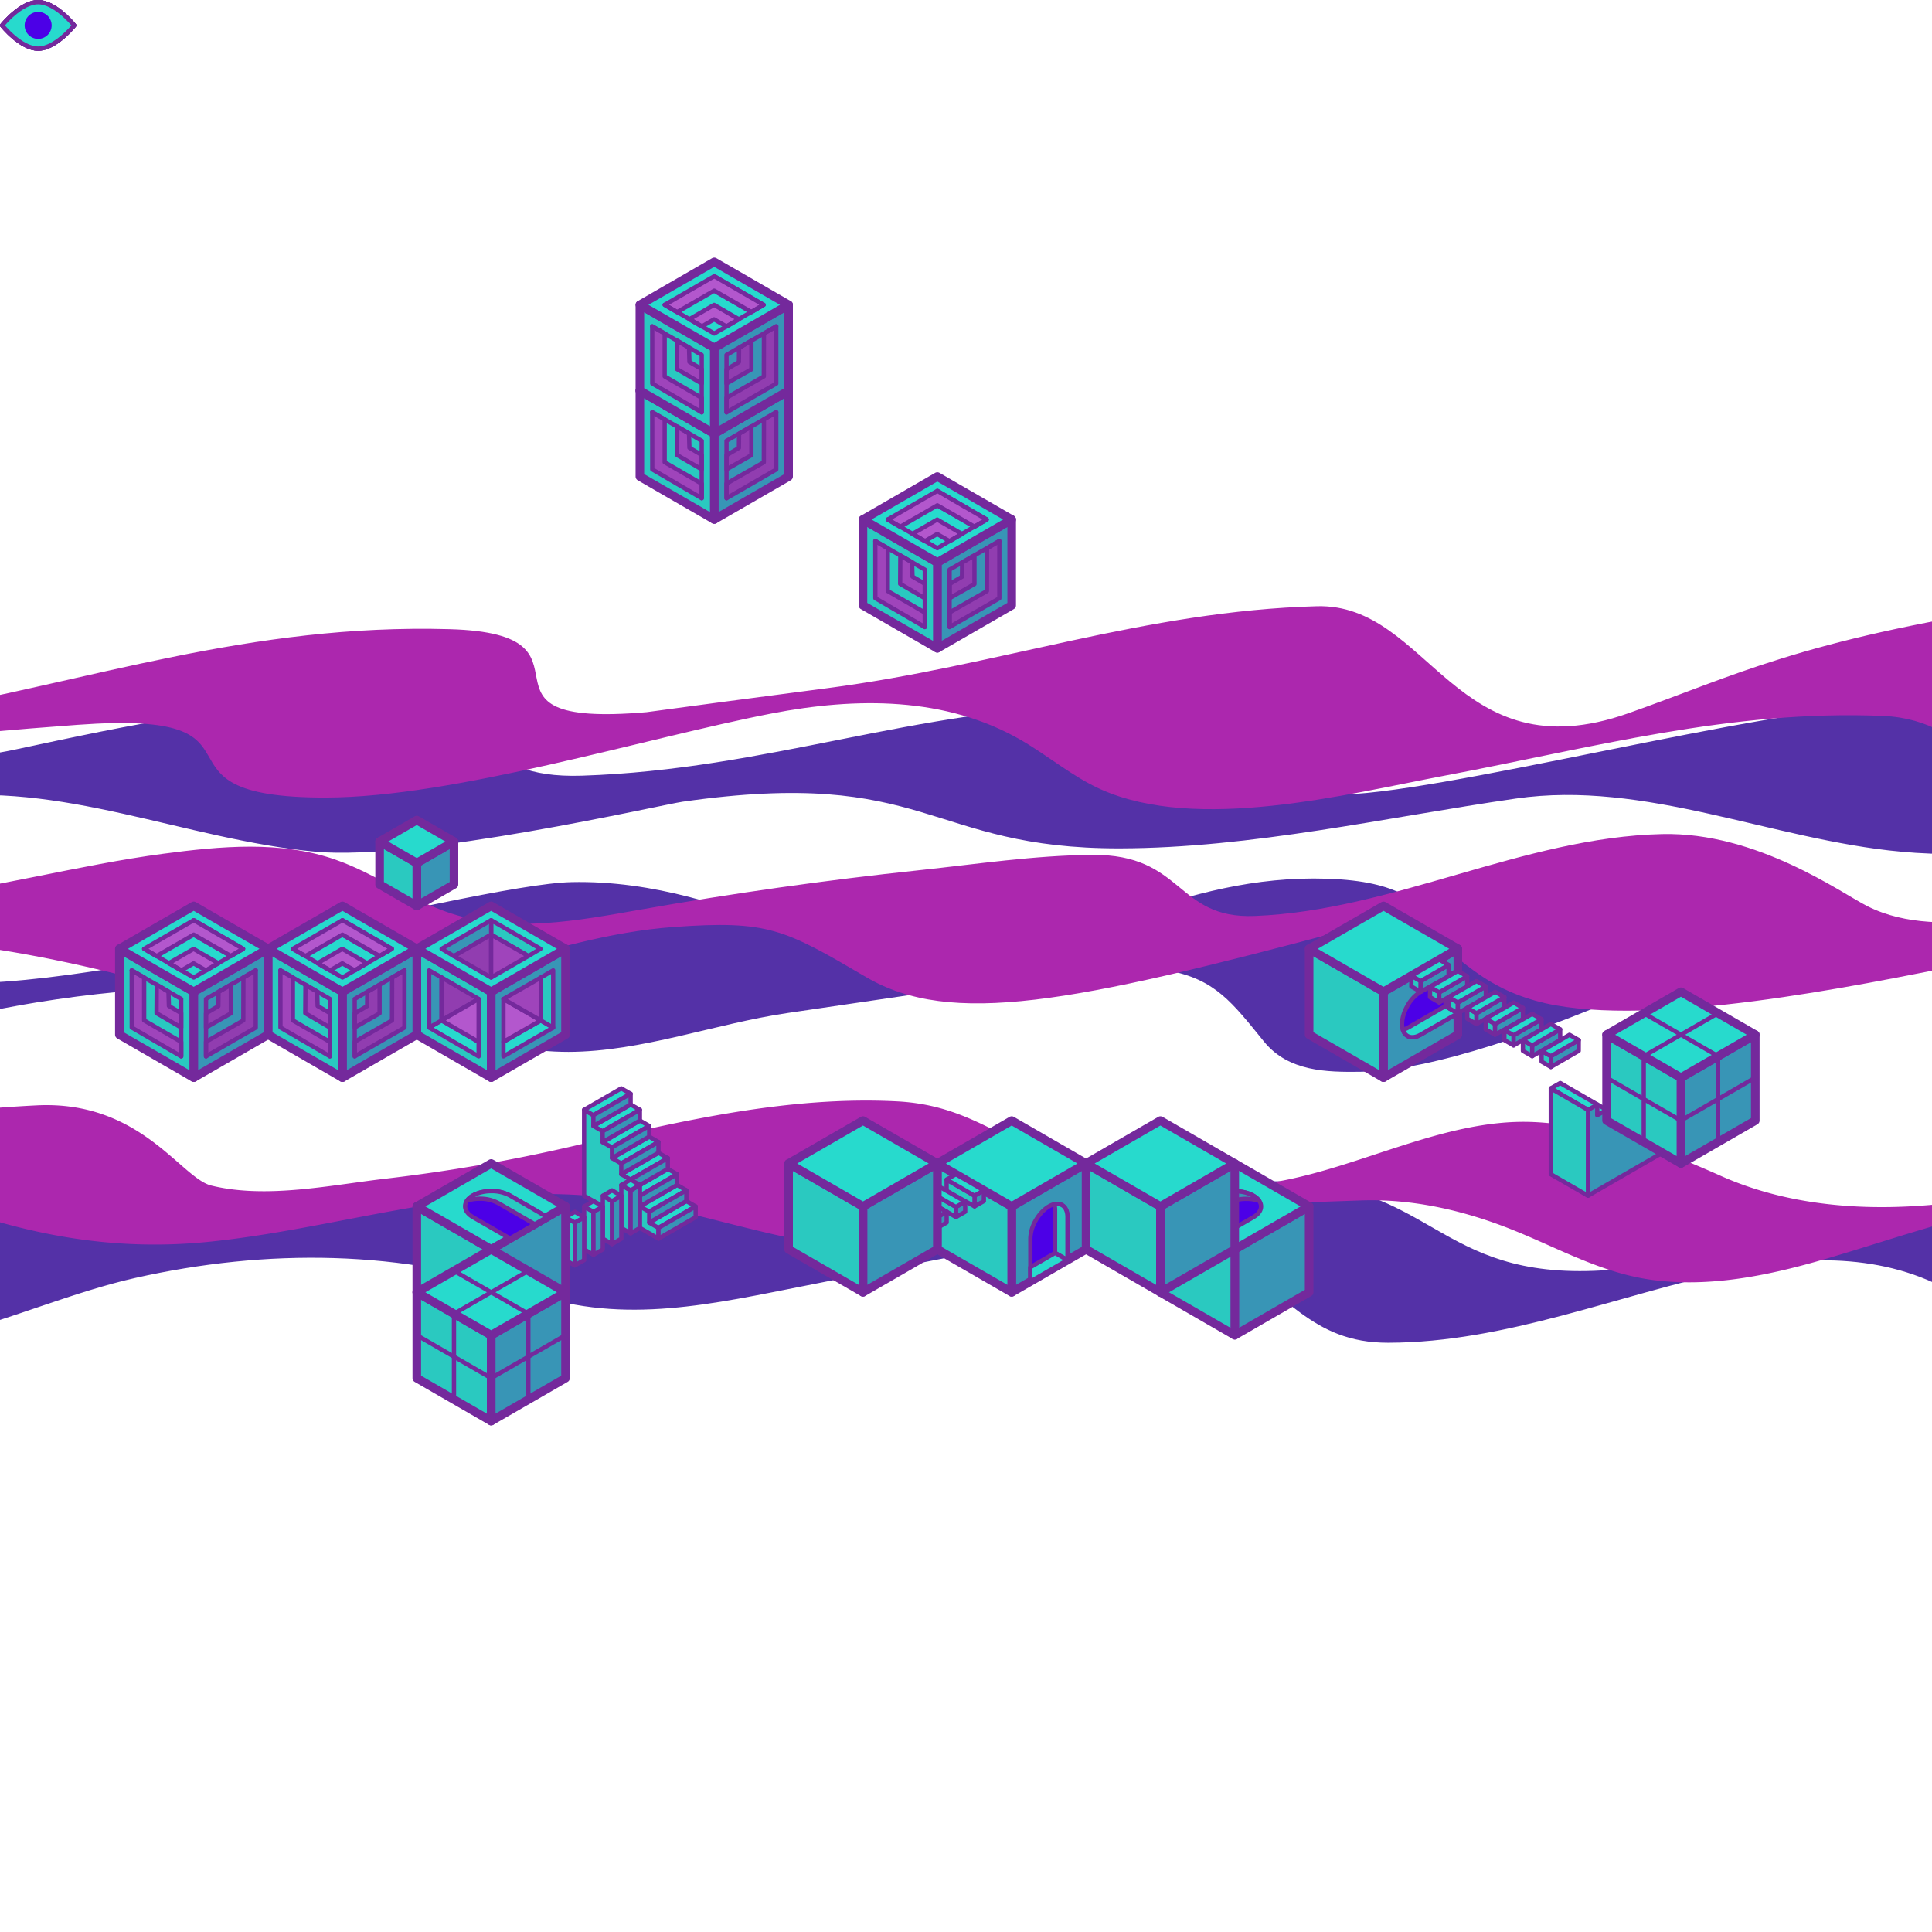 <svg id="svgall" xmlns="http://www.w3.org/2000/svg" xmlns:xlink="http://www.w3.org/1999/xlink" viewBox="0 0 900 900">

    <g class="cloudarea"><g class="cloud8">

          <g id="layer4">
            <path class="cl06" d="M1415,569.33c-46.16-20.6-52-54.89-132.52-36.7-54.59,12.34-127.5,62.37-182.38,41-24.31-9.44-35-32.34-60.91-32.43-73.18-.27-157.54,28.54-230,38.86-32.42,4.62-58.53,8.45-77,11.19-82.72,7.77-83.9-38.67-153.78-40.83-33.49-1-66.85,2.23-99.93,7.23-31.59,4.78-66.37,17.15-98.39,13.16-26-3.24-48.5-18.32-74.08-22.92-27.88-5-59-2.54-86.85,1.18-55.46,7.42-123,37.28-177.88,16C17,555.62,6.3,532.73-19.65,532.63c-73.18-.27-157.55,28.54-230,38.87-32.43,4.62-58.53,8.44-77,11.18-82.72,7.77-83.9-38.67-153.77-40.82-85-2.62-101.94,16.35-187.4,23.64-69.09,5.9-161.64,14-161.64,14s161.65,7.65,268.81-2.64c110.31-10.6,44.74,40.26,127,40.08,54.87-.12,106.59-22.23,160.28-33.61,35.87-7.6,74.16-8,106.5,12.54,11.36,7.23,21.77,16.91,33.62,22.74C-76.76,646.35-14.89,608,41.29,595.35c61.25-13.81,124.82-13.33,184.8,7.21,43.27,14.82,85.1,4.68,128.32-3.79,116.14-22.76,151-33,194.44-11.84,29.4,14.34,39.69,38.66,76.32,38.58,54.87-.12,106.59-22.23,160.28-33.61,35.87-7.61,74.16-8,106.5,12.54,11.36,7.23,21.77,16.91,33.62,22.74C982.06,655,1043.93,616.63,1100.11,604c61.26-13.81,124.82-13.34,184.8,7.2,60.95,20.88,163,5,222-26.16C1454,585,1429.75,575.91,1415,569.33Z" transform="translate(21.592 0)"></path>
          </g>
          <g id="layer3">
            <path class="cl06" d="M1162.57,363.05c-51.86.07-63-34.81-124.18-34.47-55.35.32-214.64,42.84-258.23,41.51-53.82-1.64-3.64-44.16-107.82-41.93-88.18,1.89-156.09,30.33-242.65,33.18-51.71,1.71-40.06-29.46-100.84-32.72-55.27-3-109.75,9.15-164,20.7-31.64,6.73-135.2,15.7-185,18.5C-76,371-36,331.88-109.11,330.5c-88.18-1.67-160.79,34.34-245.49,38.79-75.5,4-137.29,10.26-137.29,10.26s115.42,10.24,229.75-6.1,64.87,24.56,154.83,24.38C-46,397.7,65.1,380.8,126,372c60.14-8.71,119.09,19.16,179.34,24.75,47.73,4.43,161.43-21.89,171.23-23.29,114.33-16.34,113.71,21.93,203.67,21.75,61.33-.13,123.56-14.4,184.43-23.21,60.14-8.71,119.1,19.16,179.35,24.75,74.16,6.88,147.59-20.07,218.79-46.69C1242.62,351.13,1227.76,363,1162.57,363.05Z" transform="translate(-158.52 0)"></path>
            <path class="cl05" d="M1127.52,515.65c-54.13-2-153.53,16.65-205,28.06-37.87,8.39-75.87,17.83-114.65,18.57-27,.51-54.65-3.42-79.41-14.48-25.95-11.58-58.71-24.23-88.73-25.16-40.12-1.24-79.34,21.22-118.77,27.93-41.86,7.12-70.79,5.66-111.81-14.32-23.24-11.32-38.17-21.87-64.8-23.21-50.56-2.53-100.36,9.16-150,20.71A788.78,788.78,0,0,1,107,549c-26,3-56,9.59-81.8,3.28C11,548.77-7.78,512.47-56.21,514.92-136.77,519-167,533.23-245,548.45-313,561.74-406.26,564-406.26,564s105.55,10.24,210.11-6.1c36.46-5.7,71.09-5.35,106.19,6.36,37.41,12.49,73.71,18.21,113.45,14.27,58.58-5.82,116-26.06,175.41-21.67,42.27,3.12,82,20.07,123.89,24.33,30.52,3.09,63.26-2.61,93.15-8.78,47.55-9.8,96.35-11.52,144.88-13.2,24.38-.85,48.56,4.82,71.07,13.91,21.7,8.75,41.53,20.15,65.18,23.2,26.21,3.38,52.77-2,78.16-9.3,41.78-12,84.51-29.12,128.69-28.34,24.41.44,48,8.77,70.32,17.91,28.13,11.5,56.34,24.8,86.66,26.87,16.65,1.13,33.33-1.2,49.8-3.92,34-5.61,67.63-12.93,101.07-21.1,16.22-4,32.38-8.18,48.52-12.5,15.76-4.21,33.76-12.3,50-13.62C1180.22,566.81,1195,518.1,1127.52,515.65Z" transform="translate(73.226 0)"></path>
          </g>
          <g id="layer2">
            <path class="cl06" d="M843.07,409.34c-67.48-2.19-117.79,33-183.94,46.14-24.91,4.95-91.62-46.24-168-44.55C443.41,412,236.42,471.82,182.9,455c-21.53-6.74-41.94-21.67-64.54-22.23-23.19-.57-47.19,1.86-70.34,4.43C-3,442.91-53.58,454.58-104.64,460c-30.63,3.23-69.18,10.8-97.38-6.33-21.81-13.24-39-30.4-63.76-31.17-85-2.62-118,21.62-196,36.84-68.06,13.28-108.33,21.77-108.33,21.77s31.41-4.79,118.63-8.23c111.88-4.4,96.25,28.4,178.53,28.22,72-.16,141.61-29.79,213.3-34.49C-2,462.78,51,488.3,108.08,488.53c45.5.19,89.3-14.43,134.16-21.62C291,459.09,344,456.22,392.36,468c33.48,8.15,62.46,22,97.41,22,34.14-.08,68.27-13.17,102.3-18.15L713.63,454c18.35-2.68,37.15-5.24,55.49-1.86,21.89,4,29.92,15,44.63,33.08,11.45,14.09,29.47,14.21,44.5,14.06,68.44-.68,211-77.13,215.18-79.36-1.33.7-17.43,8.31-97.89,18.13C870.25,450.93,912.93,411.61,843.07,409.34Z" transform="translate(-224.918 0)"></path>
            <path class="cl05" d="M1251.41,322.13c-27-8.35-38.22-32.37-66.6-32.44-119-.29-172.27,28.54-251.54,38.87-35.46,4.62-64,8.45-84.16,11.18-90.46,7.77-67.49-70.24-150.85-57.34-103.34,16-133.16,32.29-182.94,49.86C434.5,360.79,422.81,281,370.21,282.4c-80,2.2-148.85,27.85-228.12,38.18-35.45,4.62-64,8.44-84.16,11.18-90.46,7.77-15.35-36.51-91.75-38.67-92.91-2.62-166.8,24-252.06,39.17C-360.3,345.55-441,363.05-441,363.05s116.53-16.83,233.88-25.4c98-7.15,25.81,34.07,115.78,33.88,60-.12,148.85-27.78,207.55-39.16,39.23-7.6,81.1-8,116.46,12.54,12.43,7.23,23.81,16.91,36.77,22.74,45.07,20.27,114.35,2.36,160.27-6.31C498.29,348.4,563,330.51,634,333.51c43.21,1.83,50.22,40.55,98.11,40.46,60-.13,116.55-22.23,175.25-33.62,39.22-7.6,81.1-8,116.46,12.55,12.42,7.22,23.8,16.9,36.76,22.73,61.77,27.79,273.87-33.17,335.3-45.83C1395.89,329.8,1297.09,336.25,1251.41,322.13Z" transform="translate(243.23 0)"></path>
          </g>
          <g id="layer1">
            <path class="cl05" d="M1431.57,419.46c-71.35,4.76-66.41-36.65-171.67-30.3C1185,393.67,1113,421,1038.32,428.43c-19.85,2-40.85,2.69-58.67-6.25-12.16-6.09-51.43-34.67-95.76-33.63-64.68,1.51-125.11,35.62-189.75,38.15-37,1.44-32.75-28.87-75.83-28.47-27,.25-53.63,4.31-80.3,7.14q-65.24,6.92-129.89,18.35c-29.37,5.19-60.15,11-88.5,1.74-18.8-6.14-35-18.51-53.71-25-25.5-8.92-53.45-6.29-80.24-2.74-77.62,10.28-161.5,44.14-236.34,3.4C-62.08,394.87-72.76,387-85.12,383c-19.3-6.27-40.25-2.51-60.19,1.3l-206.33,39.42c-33.41,6.39-68.42,12.7-100.93,2.68-22.58-7-42.2-21.36-64.42-29.41-27.23-9.88-57-9.77-85.89-7.33C-703.66,398.2-802.4,433.59-903.32,427c86.67,5.31,173.68-9.37,260.25-2.74,51.17,3.92,66,41.65,151.83,41.23,39.21-.19,76.13-17.92,113.94-28.29s109.7-24.24,174.14,23.49c35,26,71.49,14.35,113.31,6.22,21.44-4.17,42.12-11.46,63.44-15.84C-4.19,446.46,16,438.68,39,437.68c33.92-1.46,69.3,3.73,102.44,10.8,35.09,7.48,69.84,18.73,105.71,18.79,60.13.1,116.36-31.12,176.33-35.44,44.1-3.18,51.47.95,89.62,23.32,39.56,23.2,96,12.12,223.09-21.85,47.33-12.65,45,22.92,93.18,34,50,11.46,144.54-7.85,195.75-18.25,70.87-14.39,146-28.53,214-3.91,39.83,14.43,83.85,14.11,125.34,5.58s80.92-24.9,119.59-42.17C1467.42,415.29,1449.52,418.27,1431.57,419.46Z" transform="translate(-109.664 0)"></path>
          </g>
        </g><animateTransform id="clouldanimation1" xlink:href="#layer1" attributeName="transform" type="translate" values="0;30;0" begin="0s" dur="4.9s" repeatCount="indefinite"></animateTransform><animateTransform id="clouldanimation2" xlink:href="#layer2" attributeName="transform" type="translate" values="0;60;0" begin="0s" dur="4.9s" repeatCount="indefinite"></animateTransform><animateTransform id="clouldanimation3" xlink:href="#layer3" attributeName="transform" type="translate" values="0;80;0" begin="0s" dur="4.9s" repeatCount="indefinite"></animateTransform><animateTransform id="clouldanimation4" xlink:href="#layer4" attributeName="transform" type="translate" values="0;120;0" begin="0s" dur="4.9s" repeatCount="indefinite"></animateTransform></g>
    <g id="layer9" class="cubearea"><g class="gen" transform="translate(400,220)"><g class="p7">
        <g class="show">
          <polygon class="hC4" points="71.28 22 36.64 42 36.64 82 71.28 62 71.28 22"></polygon>
          <polygon class="hCsh" points="42.36 65.3 42.36 72.09 65.53 58.7 65.53 32.03 59.79 35.37 59.74 55.35 42.36 65.3"></polygon>
          <polygon class="hCsh" points="53.94 38.73 48.21 42.06 48.13 48.68 42.36 52.06 42.36 58.66 53.94 52.06 53.94 38.73"></polygon>
          <polyline class="hP" points="65.53 32.03 42.36 45.34 42.36 72.09"></polyline>
          <polygon class="hB4" points="2 22 2 62 36.64 82 36.64 42 2 22"></polygon>
          <polygon class="hBsh" points="19.41 38.73 19.33 51.98 30.8 58.66 30.8 51.93 25.08 48.61 24.88 41.91 19.41 38.73"></polygon>
          <polygon class="hBsh" points="13.55 35.33 7.75 32.03 7.77 58.66 30.81 72.09 30.81 65.36 13.55 55.34 13.55 35.33"></polygon>
          <polyline class="hP" points="7.75 32.03 30.81 45.35 30.81 72.09"></polyline>
          <polygon class="hA4" points="71.28 22 36.64 2 2 22 36.64 42 71.28 22"></polygon>
          <polygon class="hB" points="36.64 8.67 36.64 15.4 53.96 25.35 59.62 22 36.64 8.67"></polygon>
          <polygon class="hAsh" points="59.62 22 36.64 8.67 13.55 22 19.31 25.41 36.64 15.4 53.96 25.35 59.62 22"></polygon>
          <polygon class="hAsh" points="48.13 28.72 36.58 22.03 25.04 28.7 30.81 32.1 36.58 28.76 42.36 32.1 48.13 28.72"></polygon>
          <polyline class="hP" points="13.55 22 36.64 35.37 59.62 22"></polyline>
        </g>
        <g class="hide" visibility="hidden">
          <polygon class="hC4" points="71.28 22 36.64 42 36.64 82 71.28 62 71.28 22"></polygon>
          <polygon class="hCsh" points="42.36 65.3 42.36 72.09 65.53 58.7 65.53 32.03 59.79 35.37 59.74 55.35 42.36 65.3"></polygon>
          <polyline class="hP" points="65.53 32.03 42.36 45.34 42.36 72.09"></polyline>
          <polygon class="hB4" points="2 22 2 62 36.64 82 36.64 42 2 22"></polygon>
          <polygon class="hBsh" points="13.55 35.33 7.75 32.03 7.77 58.66 30.81 72.09 30.81 65.36 13.55 55.34 13.55 35.33"></polygon>
          <polyline class="hP" points="7.75 32.03 30.81 45.35 30.81 72.09"></polyline>
          <polygon class="hA4" points="71.28 22 36.64 2 2 22 36.64 42 71.28 22"></polygon>
          <polygon class="hB" points="36.64 8.67 36.64 15.4 53.96 25.35 59.62 22 36.64 8.67"></polygon>
          <polygon class="hAsh" points="59.62 22 36.64 8.67 13.55 22 19.31 25.41 36.64 15.4 53.96 25.35 59.62 22"></polygon>
          <polyline class="hP" points="13.55 22 36.64 35.37 59.62 22"></polyline>
        </g>
      </g></g><g class="gen" transform="translate(296.08,160)"><g class="p7">
        <g class="show">
          <polygon class="hC4" points="71.28 22 36.64 42 36.64 82 71.28 62 71.28 22"></polygon>
          <polygon class="hCsh" points="42.36 65.3 42.36 72.09 65.53 58.7 65.53 32.03 59.79 35.37 59.74 55.35 42.36 65.3"></polygon>
          <polygon class="hCsh" points="53.94 38.73 48.21 42.06 48.13 48.68 42.36 52.06 42.36 58.66 53.94 52.06 53.94 38.73"></polygon>
          <polyline class="hP" points="65.53 32.03 42.36 45.34 42.36 72.09"></polyline>
          <polygon class="hB4" points="2 22 2 62 36.64 82 36.64 42 2 22"></polygon>
          <polygon class="hBsh" points="19.41 38.73 19.33 51.98 30.8 58.66 30.8 51.93 25.08 48.61 24.88 41.91 19.41 38.73"></polygon>
          <polygon class="hBsh" points="13.55 35.33 7.75 32.03 7.77 58.66 30.81 72.09 30.81 65.36 13.55 55.34 13.55 35.33"></polygon>
          <polyline class="hP" points="7.75 32.03 30.81 45.35 30.81 72.09"></polyline>
          <polygon class="hA4" points="71.28 22 36.64 2 2 22 36.64 42 71.28 22"></polygon>
          <polygon class="hB" points="36.64 8.67 36.64 15.4 53.96 25.35 59.62 22 36.64 8.67"></polygon>
          <polygon class="hAsh" points="59.62 22 36.64 8.67 13.55 22 19.31 25.41 36.64 15.4 53.96 25.35 59.62 22"></polygon>
          <polygon class="hAsh" points="48.13 28.72 36.58 22.03 25.04 28.7 30.81 32.1 36.58 28.76 42.36 32.1 48.13 28.72"></polygon>
          <polyline class="hP" points="13.55 22 36.64 35.37 59.62 22"></polyline>
        </g>
        <g class="hide" visibility="hidden">
          <polygon class="hC4" points="71.28 22 36.64 42 36.64 82 71.28 62 71.28 22"></polygon>
          <polygon class="hCsh" points="42.36 65.3 42.36 72.09 65.53 58.7 65.53 32.03 59.79 35.37 59.74 55.35 42.36 65.3"></polygon>
          <polyline class="hP" points="65.53 32.03 42.36 45.34 42.36 72.09"></polyline>
          <polygon class="hB4" points="2 22 2 62 36.64 82 36.64 42 2 22"></polygon>
          <polygon class="hBsh" points="13.55 35.33 7.75 32.03 7.77 58.66 30.81 72.09 30.81 65.36 13.55 55.34 13.55 35.33"></polygon>
          <polyline class="hP" points="7.75 32.03 30.81 45.35 30.81 72.09"></polyline>
          <polygon class="hA4" points="71.28 22 36.64 2 2 22 36.64 42 71.28 22"></polygon>
          <polygon class="hB" points="36.64 8.67 36.64 15.4 53.96 25.35 59.62 22 36.64 8.67"></polygon>
          <polygon class="hAsh" points="59.62 22 36.64 8.67 13.55 22 19.31 25.41 36.64 15.4 53.96 25.35 59.62 22"></polygon>
          <polyline class="hP" points="13.55 22 36.64 35.37 59.62 22"></polyline>
        </g>
      </g></g><g class="gen" transform="translate(296.08,120)"><g class="p7">
        <g class="show">
          <polygon class="hC4" points="71.28 22 36.64 42 36.64 82 71.28 62 71.28 22"></polygon>
          <polygon class="hCsh" points="42.36 65.3 42.36 72.09 65.53 58.7 65.53 32.03 59.79 35.37 59.74 55.35 42.36 65.3"></polygon>
          <polygon class="hCsh" points="53.94 38.73 48.21 42.06 48.13 48.68 42.36 52.06 42.36 58.66 53.94 52.06 53.94 38.73"></polygon>
          <polyline class="hP" points="65.53 32.03 42.36 45.34 42.36 72.09"></polyline>
          <polygon class="hB4" points="2 22 2 62 36.64 82 36.64 42 2 22"></polygon>
          <polygon class="hBsh" points="19.41 38.73 19.33 51.98 30.8 58.66 30.8 51.93 25.08 48.61 24.88 41.91 19.41 38.73"></polygon>
          <polygon class="hBsh" points="13.55 35.33 7.75 32.03 7.77 58.66 30.81 72.09 30.81 65.36 13.55 55.34 13.55 35.33"></polygon>
          <polyline class="hP" points="7.75 32.03 30.81 45.35 30.81 72.09"></polyline>
          <polygon class="hA4" points="71.28 22 36.64 2 2 22 36.64 42 71.28 22"></polygon>
          <polygon class="hB" points="36.64 8.67 36.64 15.4 53.96 25.35 59.62 22 36.64 8.67"></polygon>
          <polygon class="hAsh" points="59.62 22 36.64 8.67 13.55 22 19.31 25.41 36.64 15.4 53.96 25.35 59.62 22"></polygon>
          <polygon class="hAsh" points="48.13 28.72 36.58 22.03 25.04 28.7 30.81 32.1 36.58 28.76 42.36 32.1 48.13 28.72"></polygon>
          <polyline class="hP" points="13.55 22 36.64 35.37 59.62 22"></polyline>
        </g>
        <g class="hide" visibility="hidden">
          <polygon class="hC4" points="71.28 22 36.64 42 36.64 82 71.28 62 71.28 22"></polygon>
          <polygon class="hCsh" points="42.36 65.3 42.36 72.09 65.53 58.7 65.53 32.03 59.79 35.37 59.74 55.35 42.36 65.3"></polygon>
          <polyline class="hP" points="65.53 32.03 42.36 45.34 42.36 72.09"></polyline>
          <polygon class="hB4" points="2 22 2 62 36.64 82 36.64 42 2 22"></polygon>
          <polygon class="hBsh" points="13.55 35.33 7.75 32.03 7.77 58.66 30.81 72.09 30.81 65.36 13.55 55.34 13.55 35.33"></polygon>
          <polyline class="hP" points="7.75 32.03 30.81 45.35 30.81 72.09"></polyline>
          <polygon class="hA4" points="71.28 22 36.64 2 2 22 36.64 42 71.28 22"></polygon>
          <polygon class="hB" points="36.64 8.67 36.64 15.4 53.96 25.35 59.62 22 36.64 8.67"></polygon>
          <polygon class="hAsh" points="59.62 22 36.64 8.67 13.55 22 19.31 25.41 36.64 15.4 53.96 25.35 59.62 22"></polygon>
          <polyline class="hP" points="13.55 22 36.64 35.37 59.62 22"></polyline>
        </g>
      </g></g><g class="gen" transform="translate(192.16,420)"><g class="p12">
        <g class="show">
          <polygon class="hC4" points="71.28 22 36.64 42 36.64 82 71.28 62 71.28 22"></polygon>
          <polygon class="hA" points="42.36 65.3 42.36 72.09 65.53 58.7 59.74 55.35 42.36 65.3"></polygon>
          <polygon class="hB" points="65.53 32.03 59.79 35.37 59.74 55.35 65.53 58.7 65.53 32.03"></polygon>
          <polygon class="hAsh" points="42.36 65.3 59.74 55.35 42.36 45.37 42.36 65.3"></polygon>
          <polygon class="hBsh" points="42.36 45.37 59.74 55.35 59.79 35.37 42.36 45.37"></polygon>
          <polygon class="hB4" points="2 22 2 62 36.64 82 36.64 42 2 22"></polygon>
          <polygon class="hA" points="7.77 58.66 30.81 72.09 30.81 65.36 13.55 55.34 7.77 58.66"></polygon>
          <polygon class="hC" points="13.55 35.33 7.75 32.03 7.77 58.66 13.55 55.34 13.55 35.33"></polygon>
          <polygon class="hCsh" points="13.55 35.33 13.55 55.34 30.81 45.35 13.55 35.33"></polygon>
          <polygon class="hAsh" points="13.55 55.34 30.81 65.36 30.81 45.35 13.55 55.34"></polygon>
          <polygon class="hA4" points="71.28 22 36.64 2 2 22 36.64 42 71.28 22"></polygon>
          <polygon class="hB" points="36.64 8.67 36.64 15.4 53.96 25.35 59.62 22 36.64 8.67"></polygon>
          <polygon class="hC" points="36.64 8.67 13.55 22 19.31 25.41 36.64 15.4 36.64 8.67"></polygon>
          <polygon class="hCsh" points="19.31 25.41 36.64 35.37 36.64 15.4 19.31 25.41"></polygon>
          <polygon class="hBsh" points="36.64 15.4 36.64 35.37 53.96 25.35 36.64 15.4"></polygon>
        </g>
        <g class="hide" visibility="hidden">
          <polygon class="hC4" points="71.28 35.37 59.84 28.6 36.64 42 36.64 68.79 48.19 75.33 71.28 62 71.28 35.37"></polygon>
          <polygon class="hB" points="48.19 75.33 36.64 68.79 36.64 42 48.09 48.66 48.19 75.33"></polygon>
          <polygon class="hA" points="59.84 28.6 71.28 35.37 48.09 48.66 36.64 42 59.84 28.6"></polygon>

          <polygon class="hB4" points="2 35.33 2 62 25.09 75.33 36.64 68.79 36.64 42 13.55 28.67 2 35.33"></polygon>
          <polygon class="hC" points="36.64 42 36.64 68.79 25.09 75.33 25.09 48.66 36.64 42"></polygon>
          <polygon class="hA" points="2 35.33 13.55 28.67 36.64 42 25.09 48.66 2 35.33"></polygon>

          <polygon class="hA4" points="59.84 15.4 36.64 2 13.55 15.33 13.55 28.67 36.64 42 59.84 28.6 59.84 15.4"></polygon>
          <polygon class="hC" points="59.84 15.4 36.64 28.67 36.64 42 59.84 28.6 59.84 15.4"></polygon>
          <polygon class="hB" points="36.64 42 13.55 28.67 13.55 15.33 36.64 28.67 36.64 42"></polygon>
        </g>
      </g></g><g class="gen" transform="translate(157.52,360)"><g class="p5">
        <g class="show">
          <polygon class="hC4" points="53.96 32.03 36.64 42.03 36.64 62.03 53.96 52.03 53.96 32.03"></polygon>
          <polygon class="hB4" points="19.32 32.03 19.32 52.03 36.64 62.03 36.64 42.03 19.32 32.03"></polygon>
          <polygon class="hA4" points="53.96 32.03 36.64 22.03 19.32 32.03 36.64 42.03 53.96 32.03"></polygon>
        </g>
        <g class="hide" visibility="hidden">
          <polygon id="hC" class="hC4" points="19.32 52 36.64 42 36.64 22 19.32 32 19.32 52"></polygon>
          <polygon id="hB" class="hB4" points="53.96 52 53.96 32 36.64 22 36.64 42 53.96 52"></polygon>
          <polygon id="hD" class="hD4" points="19.32 52 36.64 62 53.96 52 36.64 42 19.32 52"></polygon>
        </g>
        <polygon class="op0" points="36.64 2 2 22 2 62 36.64 82 71.28 62 71.28 22 36.64 2"></polygon>
      </g></g><g class="gen" transform="translate(122.88,420)"><g class="p7">
        <g class="show">
          <polygon class="hC4" points="71.28 22 36.64 42 36.64 82 71.28 62 71.28 22"></polygon>
          <polygon class="hCsh" points="42.36 65.3 42.36 72.09 65.53 58.7 65.53 32.03 59.79 35.37 59.74 55.35 42.36 65.3"></polygon>
          <polygon class="hCsh" points="53.94 38.73 48.21 42.06 48.13 48.68 42.36 52.06 42.36 58.66 53.94 52.06 53.94 38.73"></polygon>
          <polyline class="hP" points="65.53 32.03 42.36 45.34 42.36 72.09"></polyline>
          <polygon class="hB4" points="2 22 2 62 36.64 82 36.64 42 2 22"></polygon>
          <polygon class="hBsh" points="19.41 38.73 19.33 51.98 30.8 58.66 30.8 51.93 25.08 48.61 24.88 41.91 19.41 38.73"></polygon>
          <polygon class="hBsh" points="13.55 35.33 7.75 32.03 7.77 58.66 30.81 72.09 30.81 65.36 13.55 55.34 13.55 35.33"></polygon>
          <polyline class="hP" points="7.75 32.03 30.81 45.35 30.81 72.09"></polyline>
          <polygon class="hA4" points="71.28 22 36.64 2 2 22 36.64 42 71.28 22"></polygon>
          <polygon class="hB" points="36.64 8.67 36.64 15.4 53.96 25.35 59.62 22 36.64 8.67"></polygon>
          <polygon class="hAsh" points="59.62 22 36.64 8.67 13.55 22 19.31 25.41 36.64 15.4 53.96 25.35 59.62 22"></polygon>
          <polygon class="hAsh" points="48.13 28.72 36.58 22.03 25.04 28.7 30.81 32.1 36.58 28.76 42.36 32.1 48.13 28.72"></polygon>
          <polyline class="hP" points="13.55 22 36.64 35.37 59.62 22"></polyline>
        </g>
        <g class="hide" visibility="hidden">
          <polygon class="hC4" points="71.28 22 36.64 42 36.64 82 71.28 62 71.28 22"></polygon>
          <polygon class="hCsh" points="42.36 65.3 42.36 72.09 65.53 58.7 65.53 32.03 59.79 35.37 59.74 55.35 42.36 65.3"></polygon>
          <polyline class="hP" points="65.53 32.03 42.36 45.34 42.36 72.09"></polyline>
          <polygon class="hB4" points="2 22 2 62 36.64 82 36.64 42 2 22"></polygon>
          <polygon class="hBsh" points="13.55 35.33 7.75 32.03 7.77 58.66 30.81 72.09 30.81 65.36 13.55 55.34 13.55 35.33"></polygon>
          <polyline class="hP" points="7.75 32.03 30.81 45.35 30.81 72.09"></polyline>
          <polygon class="hA4" points="71.28 22 36.64 2 2 22 36.64 42 71.28 22"></polygon>
          <polygon class="hB" points="36.64 8.67 36.64 15.4 53.96 25.35 59.62 22 36.64 8.67"></polygon>
          <polygon class="hAsh" points="59.62 22 36.64 8.67 13.55 22 19.31 25.41 36.64 15.4 53.96 25.35 59.62 22"></polygon>
          <polyline class="hP" points="13.55 22 36.64 35.37 59.62 22"></polyline>
        </g>
      </g></g><g class="gen" transform="translate(53.6,420)"><g class="p7">
        <g class="show">
          <polygon class="hC4" points="71.28 22 36.64 42 36.64 82 71.28 62 71.28 22"></polygon>
          <polygon class="hCsh" points="42.36 65.3 42.36 72.09 65.53 58.7 65.53 32.03 59.79 35.37 59.74 55.35 42.36 65.3"></polygon>
          <polygon class="hCsh" points="53.94 38.73 48.21 42.06 48.13 48.68 42.36 52.06 42.36 58.66 53.94 52.06 53.94 38.73"></polygon>
          <polyline class="hP" points="65.53 32.03 42.36 45.34 42.36 72.09"></polyline>
          <polygon class="hB4" points="2 22 2 62 36.64 82 36.64 42 2 22"></polygon>
          <polygon class="hBsh" points="19.41 38.73 19.33 51.98 30.8 58.66 30.8 51.93 25.08 48.61 24.88 41.91 19.41 38.73"></polygon>
          <polygon class="hBsh" points="13.55 35.33 7.75 32.03 7.77 58.66 30.81 72.09 30.81 65.36 13.55 55.34 13.55 35.33"></polygon>
          <polyline class="hP" points="7.75 32.03 30.81 45.35 30.81 72.09"></polyline>
          <polygon class="hA4" points="71.28 22 36.64 2 2 22 36.64 42 71.28 22"></polygon>
          <polygon class="hB" points="36.64 8.67 36.64 15.4 53.96 25.35 59.62 22 36.64 8.67"></polygon>
          <polygon class="hAsh" points="59.62 22 36.64 8.67 13.55 22 19.31 25.41 36.64 15.4 53.96 25.35 59.62 22"></polygon>
          <polygon class="hAsh" points="48.13 28.72 36.58 22.03 25.04 28.7 30.81 32.1 36.58 28.76 42.36 32.1 48.13 28.72"></polygon>
          <polyline class="hP" points="13.55 22 36.64 35.37 59.62 22"></polyline>
        </g>
        <g class="hide" visibility="hidden">
          <polygon class="hC4" points="71.28 22 36.64 42 36.64 82 71.28 62 71.28 22"></polygon>
          <polygon class="hCsh" points="42.36 65.3 42.36 72.09 65.53 58.7 65.53 32.03 59.79 35.37 59.74 55.35 42.36 65.3"></polygon>
          <polyline class="hP" points="65.53 32.03 42.36 45.34 42.36 72.09"></polyline>
          <polygon class="hB4" points="2 22 2 62 36.64 82 36.64 42 2 22"></polygon>
          <polygon class="hBsh" points="13.55 35.33 7.75 32.03 7.77 58.66 30.81 72.09 30.81 65.36 13.55 55.34 13.55 35.33"></polygon>
          <polyline class="hP" points="7.75 32.03 30.81 45.35 30.81 72.09"></polyline>
          <polygon class="hA4" points="71.28 22 36.64 2 2 22 36.64 42 71.28 22"></polygon>
          <polygon class="hB" points="36.64 8.67 36.64 15.4 53.96 25.35 59.62 22 36.64 8.67"></polygon>
          <polygon class="hAsh" points="59.62 22 36.64 8.67 13.55 22 19.31 25.41 36.64 15.4 53.96 25.35 59.62 22"></polygon>
          <polyline class="hP" points="13.55 22 36.64 35.37 59.62 22"></polyline>
        </g>
      </g></g><g class="door gen" transform="translate(607.84,420)"><g class="dD">
        <g class="show">
          <polygon class="hC4" points="71.28 22 36.64 42 36.64 82 71.28 62 71.28 22"></polygon>
          <polygon class="hB4" points="2 22 2 62 36.64 82 36.64 42 2 22"></polygon>
          <polygon class="hA4" points="71.28 22 36.64 2 2 22 36.64 42 71.28 22"></polygon>
        </g>
        <g class="hide" visibility="hidden">
          <polygon class="hB4" points="2 22 2 62 36.64 42 36.64 2 2 22"></polygon>
          <polygon class="hD4" points="71.28 62 36.64 42 2 62 36.64 82 71.28 62"></polygon>
          <polygon class="hC4" points="71.28 22 36.64 2 36.64 42 71.28 62 71.28 22"></polygon>
        </g>
      </g><g class="dC3">
          <g class="show">

            <path class="hblk" d="M51.2,60.61c-3.39-2-3.39-8.28,0-14.14A17.65,17.65,0,0,1,57.33,40h0L74.64,30V50L57.55,59.87l-.23.13h0C55.1,61.27,52.89,61.59,51.2,60.61Z" transform="translate(-3.36 2)"></path>
            <path class="hA" d="M51.76,56.53l-.23.13h0a9.13,9.13,0,0,1-2.51,1,4.9,4.9,0,0,0,2.18,2.93c1.69,1,3.9.66,6.12-.62h0l.23-.13L74.63,50l-5.78-3.34Z" transform="translate(-3.36 2)"></path>
            <polygon class="hB" points="71.29 52.02 71.29 32.02 65.51 35.3 65.51 48.69 71.29 52.02"></polygon>

          </g>
          <g class="hide" visibility="hidden">

            <path class="hblk" d="M28.82,19.38c3.39,2,3.39,8.29,0,14.15A17.53,17.53,0,0,1,22.69,40h0L5.38,50V30l17.08-9.87L22.7,20h0C24.92,18.72,27.13,18.41,28.82,19.38Z" transform="translate(-3.36 2)"></path>
            <path class="hD" d="M28.26,23.47l.23-.13h0a9.09,9.09,0,0,1,2.51-1,5,5,0,0,0-2.18-2.94c-1.69-1-3.9-.66-6.12.62h0l-.23.13L5.39,30l5.78,3.35Z" transform="translate(-3.36 2)"></path>
            <polygon class="hC" points="2.02 31.97 2.02 51.97 7.79 48.66 7.79 35.3 2.02 31.97"></polygon>

          </g>
        </g></g><g class="ladder gen" transform="translate(642.48,440)"><g class="lA2">
          <g class="show">
            <polygon class="hB" points="19.34 17.02 15.02 14.53 14.97 19.54 19.32 22 19.34 17.02"></polygon>
            <polygon class="hC" points="32.33 9.52 32.33 14.78 19.32 22 19.34 17.02 32.33 9.52"></polygon>
            <polygon class="hA" points="15.02 14.53 28 7.02 32.33 9.52 19.34 17.02 15.02 14.53"></polygon>
            <polygon class="hB" points="27.98 22.27 23.69 19.77 23.68 24.52 27.97 26.97 27.98 22.27"></polygon>
            <polygon class="hC" points="40.97 14.79 41.02 19.5 27.97 26.97 27.98 22.27 40.97 14.79"></polygon>
            <polygon class="hA" points="36.64 12.29 23.69 19.77 27.98 22.27 40.97 14.79 36.64 12.29"></polygon>
            <polygon class="hB" points="36.66 27.02 32.31 24.53 32.31 29.53 36.63 32 36.66 27.02"></polygon>
            <polygon class="hC" points="49.67 19.51 49.67 24.55 36.63 32 36.66 27.02 49.67 19.51"></polygon>
            <polygon class="hA" points="32.31 24.53 36.66 27.02 49.67 19.51 45.32 17.02 32.31 24.53"></polygon>
            <polygon class="hB" points="45.33 32 41.02 29.54 41.02 34.54 45.33 37.04 45.33 32"></polygon>
            <polygon class="hC" points="58.32 24.5 58.3 29.53 45.33 37.04 45.33 32 58.32 24.5"></polygon>
            <polygon class="hA" points="54.01 22.04 41.02 29.54 45.33 32 58.32 24.5 54.01 22.04"></polygon>
          </g>
          <g class="hide" visibility="hidden">
            <polygon class="hD" points="32.33 9.52 32.33 14.78 19.32 22 14.97 19.54 32.33 9.52"></polygon>
            <polygon class="hB" points="15.02 14.53 28 7.02 32.33 9.52 14.97 19.54 15.02 14.53"></polygon>
            <polygon class="hC" points="32.33 9.51 28.01 7.02 27.96 12.03 32.32 14.48 32.33 9.51"></polygon>
            <polygon class="hD" points="40.97 14.79 41.02 19.5 27.97 26.97 23.68 24.52 40.97 14.79"></polygon>
            <polygon class="hB" points="36.64 12.29 23.69 19.77 23.68 24.52 40.97 14.79 36.64 12.29"></polygon>
            <polygon class="hC" points="40.95 14.8 36.66 12.29 36.64 17.05 40.94 19.5 40.95 14.8"></polygon>
            <polygon class="hD" points="49.67 19.51 49.67 24.55 36.63 32 32.31 29.53 49.67 19.51"></polygon>
            <polygon class="hB" points="32.31 24.53 32.31 29.53 49.67 19.51 45.32 17.02 32.31 24.53"></polygon>
            <polygon class="hC" points="49.67 19.49 45.32 17 45.32 22 49.64 24.47 49.67 19.49"></polygon>
            <polygon class="hD" points="58.32 24.5 58.3 29.53 45.33 37.04 41.02 34.54 58.32 24.5"></polygon>
            <polygon class="hB" points="54.01 22.04 41.02 29.54 41.02 34.54 58.32 24.5 54.01 22.04"></polygon>
            <polygon class="hC" points="58.32 24.53 54.01 22.06 54.01 27.06 58.32 29.56 58.32 24.53"></polygon>
          </g>
          <polygon class="op0" points="69.28 20 34.64 0 0 20 34.64 40 69.28 20"></polygon>
        </g></g><g class="ladder gen" transform="translate(677.12,460)"><g class="lA2">
          <g class="show">
            <polygon class="hB" points="19.34 17.02 15.02 14.53 14.97 19.54 19.32 22 19.34 17.02"></polygon>
            <polygon class="hC" points="32.33 9.52 32.33 14.78 19.32 22 19.34 17.02 32.33 9.52"></polygon>
            <polygon class="hA" points="15.02 14.53 28 7.02 32.33 9.52 19.34 17.02 15.02 14.53"></polygon>
            <polygon class="hB" points="27.98 22.27 23.69 19.77 23.68 24.52 27.97 26.97 27.98 22.27"></polygon>
            <polygon class="hC" points="40.97 14.79 41.02 19.5 27.97 26.97 27.98 22.27 40.97 14.79"></polygon>
            <polygon class="hA" points="36.64 12.29 23.69 19.77 27.98 22.27 40.97 14.79 36.64 12.29"></polygon>
            <polygon class="hB" points="36.66 27.02 32.31 24.53 32.31 29.53 36.63 32 36.66 27.02"></polygon>
            <polygon class="hC" points="49.67 19.51 49.67 24.55 36.63 32 36.66 27.02 49.67 19.51"></polygon>
            <polygon class="hA" points="32.31 24.53 36.66 27.02 49.67 19.51 45.32 17.02 32.31 24.53"></polygon>
            <polygon class="hB" points="45.33 32 41.02 29.54 41.02 34.54 45.33 37.04 45.33 32"></polygon>
            <polygon class="hC" points="58.32 24.5 58.3 29.53 45.33 37.04 45.33 32 58.32 24.5"></polygon>
            <polygon class="hA" points="54.01 22.04 41.02 29.54 45.33 32 58.32 24.5 54.01 22.04"></polygon>
          </g>
          <g class="hide" visibility="hidden">
            <polygon class="hD" points="32.33 9.52 32.33 14.78 19.32 22 14.97 19.54 32.33 9.52"></polygon>
            <polygon class="hB" points="15.02 14.53 28 7.02 32.33 9.52 14.97 19.54 15.02 14.53"></polygon>
            <polygon class="hC" points="32.33 9.51 28.01 7.02 27.96 12.03 32.32 14.48 32.33 9.51"></polygon>
            <polygon class="hD" points="40.97 14.79 41.02 19.5 27.97 26.97 23.68 24.52 40.97 14.79"></polygon>
            <polygon class="hB" points="36.64 12.29 23.69 19.77 23.68 24.52 40.97 14.79 36.64 12.29"></polygon>
            <polygon class="hC" points="40.95 14.8 36.66 12.29 36.64 17.05 40.94 19.5 40.95 14.8"></polygon>
            <polygon class="hD" points="49.67 19.51 49.67 24.55 36.63 32 32.31 29.53 49.67 19.51"></polygon>
            <polygon class="hB" points="32.31 24.53 32.31 29.53 49.67 19.51 45.32 17.02 32.31 24.53"></polygon>
            <polygon class="hC" points="49.67 19.49 45.32 17 45.32 22 49.64 24.47 49.67 19.49"></polygon>
            <polygon class="hD" points="58.32 24.5 58.3 29.53 45.33 37.04 41.02 34.54 58.32 24.5"></polygon>
            <polygon class="hB" points="54.01 22.04 41.02 29.54 41.02 34.54 58.32 24.5 54.01 22.04"></polygon>
            <polygon class="hC" points="58.32 24.53 54.01 22.06 54.01 27.06 58.32 29.56 58.32 24.53"></polygon>
          </g>
          <polygon class="op0" points="69.28 20 34.64 0 0 20 34.64 40 69.28 20"></polygon>
        </g></g><g class="stair gen" transform="translate(711.76,480)"><g class="stac1">
        <g class="show">
          <polygon class="hA" points="10.66 27 15.04 24.5 62.62 52 58.29 54.5 28.06 37.04 10.66 27"></polygon>
          <polyline class="hC" points="28.06 37.04 27.98 77 62.62 57 62.62 52 58.29 54.5 58.29 49.5 53.96 52.01 53.98 47.01 49.63 49.5 49.61 44.46 45.29 47 45.33 42.02 40.99 44.49 40.99 39.52 36.68 42.02 36.64 37 32.29 39.51 32.33 34.51 28.06 37.04"></polyline>
          <polyline class="hB" points="27.98 37.04 27.98 77 10.66 67 10.66 27 27.98 37.04"></polyline>
        </g>
        <g class="hide" visibility="hidden">
          <polygon class="hD" points="62.62 57 58.24 59.5 10.66 32 14.99 29.5 45.23 46.96 62.62 57"></polygon>
          <polyline class="hB" points="45.23 46.96 45.3 7 10.66 27 10.66 32 14.99 29.5 14.99 34.5 19.32 31.99 19.3 36.99 23.65 34.5 23.67 39.54 27.99 37 27.95 41.98 32.3 39.51 32.3 44.48 36.6 41.98 36.64 47 40.99 44.49 40.95 49.49 45.23 46.96"></polyline>
          <polyline class="hC" points="45.3 46.96 45.3 7 62.62 17 62.62 57 45.3 46.96"></polyline>
        </g>
        <polygon class="op0" points="36.64 2 2 22 2 62 36.64 82 71.28 62 71.28 22 36.64 2"></polygon>
      </g></g><g class="gen" transform="translate(746.4,460)"><g class="p14">
        <g class="show">
          <polygon class="hC4" points="71.28 22 36.64 42 36.64 82 71.28 62 71.28 22"></polygon>
          <polygon class="hB4" points="2 22 2 62 36.64 82 36.64 42 2 22"></polygon>
          <polygon class="hA4" points="71.28 22 36.64 2 2 22 36.64 42 71.28 22"></polygon>
          <polyline class="hP" points="53.96 72 53.96 32 19.32 12"></polyline>
          <polyline class="hP" points="19.32 72 19.32 32 53.96 12"></polyline>
          <polyline class="hP" points="2 42 36.64 62 71.28 42"></polyline>
        </g>
        <g class="hide" visibility="hidden">
          <polygon class="hC4" points="71.28 22 36.64 2 36.64 42 71.28 62 71.28 22"></polygon>
          <polygon class="hB4" points="2 22 2 62 36.64 42 36.64 2 2 22"></polygon>
          <polygon class="hD4" points="71.28 62 36.64 42 2 62 36.64 82 71.28 62"></polygon>
          <polyline class="hP" points="53.96 72 19.32 52 19.32 12"></polyline>
          <polyline class="hP" points="19.32 72 53.96 52 53.96 12"></polyline>
          <polyline class="hP" points="2 42 36.64 22 71.28 42"></polyline>
        </g>
      </g></g><g class="stair gen" transform="translate(261.44,500)"><g class="stac">

        <g class="show">
          <polyline class="hB" points="10.66 17 10.66 57 45.3 77 45.3 72 14.99 19.5 10.66 17"></polyline>
          <polygon class="hA" points="40.99 69.54 58.29 59.5 62.62 62 45.3 72 40.99 69.54"></polygon>
          <polygon class="hA" points="27.98 7 10.66 17 14.99 19.5 32.33 9.51 27.98 7"></polygon>
          <polygon class="hA" points="14.97 24.49 32.33 14.53 36.64 17 19.29 26.98 14.97 24.49"></polygon>
          <polygon class="hA" points="19.29 32.05 36.64 22 40.99 24.49 23.62 34.52 19.29 32.05"></polygon>
          <polygon class="hA" points="23.65 39.5 40.97 29.5 45.3 32 27.97 41.99 23.65 39.5"></polygon>
          <polygon class="hA" points="27.97 47.02 45.29 37.01 49.66 39.5 32.31 49.5 27.97 47.02"></polygon>
          <polygon class="hA" points="32.33 54.51 49.66 44.52 53.99 47.02 36.64 57 32.33 54.51"></polygon>
          <polygon class="hA" points="36.64 62 53.96 52 58.29 54.5 40.99 64.46 36.64 62"></polygon>
          <polygon class="hC" points="45.3 72 62.62 62 62.62 67 45.3 77 45.3 72"></polygon>
          <polygon class="hC" points="14.99 19.5 14.97 24.49 32.33 14.53 32.33 9.51 14.99 19.5"></polygon>
          <polygon class="hC" points="19.29 26.98 36.64 17 36.64 22 19.29 32.05 19.29 26.98"></polygon>
          <polygon class="hC" points="23.62 34.52 40.99 24.49 40.97 29.5 23.65 39.5 23.62 34.52"></polygon>
          <polygon class="hC" points="27.97 41.99 45.3 32 45.29 37.01 27.97 47.02 27.97 41.99"></polygon>
          <polygon class="hC" points="32.31 49.5 49.66 39.5 49.66 44.52 32.33 54.51 32.31 49.5"></polygon>
          <polygon class="hC" points="36.64 57 36.64 62 53.96 52 53.99 47.02 36.64 57"></polygon>
          <polygon class="hC" points="40.99 64.46 40.99 69.54 58.29 59.5 58.29 54.5 40.99 64.46"></polygon>
        </g>
        <g class="hide" visibility="hidden">
          <polyline class="hC" points="62.59 67.02 62.59 27.02 27.95 7.02 27.95 12.02 58.26 64.52 62.59 67.02"></polyline>
          <polygon class="hD" points="41.16 74.61 58.37 64.5 62.62 67 45.3 77 41.16 74.61"></polygon>
          <polygon class="hD" points="10.65 22 14.97 24.49 32.33 14.53 27.98 12.02 10.65 22"></polygon>
          <polygon class="hD" points="14.92 29.5 32.3 19.5 36.64 22 19.29 32.05 14.92 29.5"></polygon>
          <polygon class="hD" points="19.29 37.02 36.63 27 40.97 29.5 23.65 39.5 19.29 37.02"></polygon>
          <polygon class="hD" points="23.59 44.52 40.99 34.49 45.29 37.01 27.97 47.02 23.59 44.52"></polygon>
          <polygon class="hD" points="27.97 52 45.29 42.02 49.66 44.52 32.33 54.51 27.97 52"></polygon>
          <polygon class="hD" points="32.12 59.6 36.64 62 53.96 52 49.63 49.5 32.12 59.6"></polygon>
          <polygon class="hD" points="36.64 66.97 40.99 69.54 58.29 59.5 53.95 57 36.64 66.97"></polygon>

          <polygon class="hB" points="40.99 69.54 58.29 59.5 58.37 64.5 41.16 74.61 40.99 69.54"></polygon>
          <polygon class="hB" points="27.98 7 10.66 17 10.65 22 27.98 12.02 27.98 7"></polygon>
          <polygon class="hB" points="14.97 24.49 32.33 14.53 32.3 19.5 14.92 29.5 14.97 24.49"></polygon>
          <polygon class="hB" points="19.29 32.05 36.64 22 36.63 27 19.29 37.02 19.29 32.05"></polygon>
          <polygon class="hB" points="23.65 39.5 40.97 29.5 40.99 34.49 23.59 44.52 23.65 39.5"></polygon>
          <polygon class="hB" points="27.97 47.02 45.29 37.01 45.29 42.02 27.97 52 27.97 47.02"></polygon>
          <polygon class="hB" points="32.33 54.51 49.66 44.52 49.63 49.5 32.12 59.6 32.33 54.51"></polygon>
          <polygon class="hB" points="36.64 62 53.96 52 53.95 57 36.64 66.97 36.64 62"></polygon>
        </g>
        <polygon class="op0" points="36.64 2 2 22 2 62 36.64 82 71.28 62 71.28 22 36.64 2"></polygon>
      </g></g><g class="ladder gen" transform="translate(226.8,520)"><g class="lC2">
          <g class="show">
            <polygon class="hB" points="66.97 54.52 66.97 34.52 62.64 32.02 62.64 52.02 66.97 54.52"></polygon>
            <polygon class="hC" points="71.3 32.02 71.3 52.02 66.97 54.52 66.97 34.52 71.3 32.02"></polygon>
            <polygon class="hA" points="71.3 32.02 67 29.54 62.64 32.02 66.97 34.52 71.3 32.02"></polygon>
            <polygon class="hB" points="58.32 39.52 58.32 59.53 54.01 57 54.01 37.04 58.32 39.52"></polygon>
            <polygon class="hC" points="62.64 37.02 62.64 57.02 58.32 59.53 58.32 39.52 62.64 37.02"></polygon>
            <polygon class="hA" points="62.64 37.02 58.31 34.52 54.01 37.04 58.32 39.52 62.64 37.02"></polygon>
            <polygon class="hB" points="49.65 44.52 49.67 64.51 45.32 62.02 45.33 42.03 49.65 44.52"></polygon>
            <polygon class="hC" points="53.99 42.02 53.99 62.04 49.67 64.51 49.65 44.52 53.99 42.02"></polygon>
            <polygon class="hA" points="53.99 42.02 49.64 39.52 45.33 42.03 49.65 44.52 53.99 42.02"></polygon>
            <polygon class="hB" points="40.97 49.53 40.97 69.48 36.63 67 36.63 47 40.97 49.53"></polygon>
            <polygon class="hC" points="45.33 47.04 45.33 67 40.97 69.48 40.97 49.53 45.33 47.04"></polygon>
            <polygon class="hA" points="45.33 47.04 41.02 44.52 36.63 47 40.97 49.53 45.33 47.04"></polygon>
          </g>
          <g class="hide" visibility="hidden">
            <polygon class="hB" points="66.97 54.52 67 29.54 62.64 32.02 62.64 52.02 66.97 54.52"></polygon>
            <polygon class="hC" points="71.3 32.02 71.3 52.02 66.97 54.52 67 29.54 71.3 32.02"></polygon>
            <polygon class="hD" points="71.3 52.03 67 49.55 62.64 52.03 66.97 54.53 71.3 52.03"></polygon>
            <polygon class="hB" points="58.31 34.52 58.32 59.53 54.01 57 54.01 37.04 58.31 34.52"></polygon>
            <polygon class="hC" points="62.64 37.02 62.64 57.02 58.32 59.53 58.31 34.52 62.64 37.02"></polygon>
            <polygon class="hD" points="62.64 57 58.31 54.5 54.01 57.02 58.32 59.5 62.64 57"></polygon>
            <polygon class="hB" points="49.64 39.52 49.67 64.51 45.32 62.02 45.33 42.03 49.64 39.52"></polygon>
            <polygon class="hC" points="53.99 42.02 53.99 62.04 49.67 64.51 49.64 39.52 53.99 42.02"></polygon>
            <polygon class="hD" points="54 62.02 49.65 59.52 45.34 62.03 49.66 64.52 54 62.02"></polygon>
            <polygon class="hB" points="41.02 44.52 40.97 69.48 36.63 67 36.63 47 41.02 44.52"></polygon>
            <polygon class="hC" points="45.33 47.04 45.33 67 40.97 69.48 41.02 44.52 45.33 47.04"></polygon>
            <polygon class="hD" points="45.32 67.01 41.01 64.49 36.62 66.97 40.96 69.51 45.32 67.01"></polygon>
          </g>
          <polygon class="op0" points="69.28 20 34.64 40 34.64 80 69.28 60 69.28 20"></polygon>
        </g></g><g class="door gen" transform="translate(192.16,540)"><g class="dD">
        <g class="show">
          <polygon class="hC4" points="71.28 22 36.64 42 36.64 82 71.28 62 71.28 22"></polygon>
          <polygon class="hB4" points="2 22 2 62 36.64 82 36.64 42 2 22"></polygon>
          <polygon class="hA4" points="71.28 22 36.64 2 2 22 36.64 42 71.28 22"></polygon>
        </g>
        <g class="hide" visibility="hidden">
          <polygon class="hB4" points="2 22 2 62 36.64 42 36.64 2 2 22"></polygon>
          <polygon class="hD4" points="71.28 62 36.64 42 2 62 36.64 82 71.28 62"></polygon>
          <polygon class="hC4" points="71.28 22 36.64 2 36.64 42 71.28 62 71.28 22"></polygon>
        </g>
      </g><g class="dA2">
          <g class="show">
            <path class="hblk" d="M27.87,19.94c0-3.91,5.48-7.08,12.25-7.08a17.66,17.66,0,0,1,8.67,2.08h0l0,0,17.29,10-17.31,10-17.1-9.85-.23-.14h0C29.25,23.65,27.87,21.89,27.87,19.94Z" transform="translate(-3.36 2)"></path>
            <path class="hB" d="M43.37,18.49h0a17.66,17.66,0,0,0-8.67-2.08,19.7,19.7,0,0,0-5.94.89c1.81-2.6,6.21-4.44,11.36-4.44a17.66,17.66,0,0,1,8.67,2.08h0l0,0,17.29,10-5.78,3.34L43.4,18.5Z" transform="translate(-3.36 2)"></path>
          </g>
          <g class="hide" visibility="hidden">

            <path class="hblk" d="M27.81,60.06c0,3.91,5.48,7.07,12.25,7.07a17.55,17.55,0,0,0,8.67-2.08h0L66,55.06l-17.31-10-17.1,9.86-.23.13h0C29.19,56.35,27.81,58.1,27.81,60.06Z" transform="translate(-3.36 2)"></path>
            <path class="hB" d="M43.31,61.5h0a17.55,17.55,0,0,1-8.67,2.08,19.39,19.39,0,0,1-5.94-.89c1.81,2.6,6.21,4.44,11.36,4.44a17.55,17.55,0,0,0,8.67-2.08h0L66,55.06l-5.78-3.33L43.34,61.49Z" transform="translate(-3.36 2)"></path>


          </g>
        </g></g><g class="gen" transform="translate(192.16,580)"><g class="p14">
        <g class="show">
          <polygon class="hC4" points="71.28 22 36.64 42 36.64 82 71.28 62 71.28 22"></polygon>
          <polygon class="hB4" points="2 22 2 62 36.64 82 36.64 42 2 22"></polygon>
          <polygon class="hA4" points="71.28 22 36.64 2 2 22 36.64 42 71.28 22"></polygon>
          <polyline class="hP" points="53.96 72 53.96 32 19.32 12"></polyline>
          <polyline class="hP" points="19.32 72 19.32 32 53.96 12"></polyline>
          <polyline class="hP" points="2 42 36.64 62 71.28 42"></polyline>
        </g>
        <g class="hide" visibility="hidden">
          <polygon class="hC4" points="71.28 22 36.64 2 36.64 42 71.28 62 71.28 22"></polygon>
          <polygon class="hB4" points="2 22 2 62 36.64 42 36.64 2 2 22"></polygon>
          <polygon class="hD4" points="71.28 62 36.64 42 2 62 36.64 82 71.28 62"></polygon>
          <polyline class="hP" points="53.96 72 19.32 52 19.32 12"></polyline>
          <polyline class="hP" points="19.32 72 53.96 52 53.96 12"></polyline>
          <polyline class="hP" points="2 42 36.64 22 71.28 42"></polyline>
        </g>
      </g></g><g class="door gen" transform="translate(538.56,540)"><g class="dD">
        <g class="show">
          <polygon class="hC4" points="71.28 22 36.64 42 36.64 82 71.28 62 71.28 22"></polygon>
          <polygon class="hB4" points="2 22 2 62 36.64 82 36.64 42 2 22"></polygon>
          <polygon class="hA4" points="71.28 22 36.64 2 2 22 36.64 42 71.28 22"></polygon>
        </g>
        <g class="hide" visibility="hidden">
          <polygon class="hB4" points="2 22 2 62 36.64 42 36.64 2 2 22"></polygon>
          <polygon class="hD4" points="71.28 62 36.64 42 2 62 36.64 82 71.28 62"></polygon>
          <polygon class="hC4" points="71.28 22 36.64 2 36.64 42 71.28 62 71.28 22"></polygon>
        </g>
      </g><g class="dA1">
          <g class="show">

            <path class="hblk" d="M52.25,20c0-3.91-5.48-7.08-12.25-7.08A17.62,17.62,0,0,0,31.34,15h0L14,25,31.33,35l17.1-9.86.23-.13h0C50.87,23.72,52.25,22,52.25,20Z" transform="translate(-3.36 2)"></path>
            <path class="hC" d="M36.75,18.56h0a17.55,17.55,0,0,1,8.67-2.08,19.39,19.39,0,0,1,5.94.89c-1.81-2.6-6.21-4.44-11.36-4.44A17.62,17.62,0,0,0,31.34,15h0L14,25l5.78,3.34,16.93-9.77Z" transform="translate(-3.36 2)"></path>
          </g>
          <g class="hide" visibility="hidden">

            <path class="hblk" d="M27.7,60c0-3.91,5.48-7.08,12.25-7.08A17.51,17.51,0,0,1,48.61,55h0l0,0L65.93,65,48.62,75l-17.1-9.86L31.29,65h0C29.08,63.72,27.7,62,27.7,60Z" transform="translate(-3.36 2)"></path>
            <path class="hC" d="M31.52,58.46l-.23-.14h0a9.21,9.21,0,0,1-2.14-1.66A4.92,4.92,0,0,0,27.7,60c0,2,1.38,3.71,3.6,5h0l.23.14L48.62,75V68.31Z" transform="translate(-3.36 2)"></path>
            <polygon class="hB" points="45.25 77 62.57 67 57.45 64.05 45.25 70.33 45.25 77"></polygon>


          </g>
        </g></g><g class="gen" transform="translate(503.92,520)"><g class="p4">
        <g class="show">
          <polygon class="hC4" points="71.28 22 36.64 42 36.64 82 71.28 62 71.28 22"></polygon>
          <polygon class="hB4" points="2 22 2 62 36.64 82 36.64 42 2 22"></polygon>
          <polygon class="hA4" points="71.28 22 36.64 2 2 22 36.64 42 71.28 22"></polygon>
        </g>
        <g class="hide" visibility="hidden">
          <polygon class="hblk" points="36.64 2 2 22 2 62 36.64 82 71.28 62 71.28 22 36.64 2"></polygon> --&gt;
          <polygon class="hC4" points="71.28 22 36.64 82 71.28 62 71.28 22"></polygon>
          <polygon class="hB4" points="2 22 2 62 36.64 82 2 22"></polygon>
          <polygon class="hA4" points="71.28 22 36.64 2 2 22 71.28 22"></polygon>
          <polygon class="hD" points="2 22 12.02 27.79 61.22 27.81 71.28 22 2 22"></polygon>
          <polygon class="hC" points="36.64 81.99 36.64 70.42 12.02 27.79 2 21.99 36.64 81.99"></polygon>
          <polygon class="hB" points="71.28 22 61.22 27.81 36.64 70.42 36.64 82 71.28 22"></polygon>
        </g>
        <polygon class="op0" points="36.64 2 2 22 2 62 36.64 82 71.28 62 71.28 22 36.64 2"></polygon>
      </g></g><g class="door gen" transform="translate(434.64,520)"><g class="dD">
        <g class="show">
          <polygon class="hC4" points="71.28 22 36.64 42 36.64 82 71.28 62 71.28 22"></polygon>
          <polygon class="hB4" points="2 22 2 62 36.64 82 36.64 42 2 22"></polygon>
          <polygon class="hA4" points="71.28 22 36.64 2 2 22 36.64 42 71.28 22"></polygon>
        </g>
        <g class="hide" visibility="hidden">
          <polygon class="hB4" points="2 22 2 62 36.64 42 36.64 2 2 22"></polygon>
          <polygon class="hD4" points="71.28 62 36.64 42 2 62 36.64 82 71.28 62"></polygon>
          <polygon class="hC4" points="71.28 22 36.64 2 36.64 42 71.28 62 71.28 22"></polygon>
        </g>
      </g><g class="dC4">
          <g class="show">

            <path class="hblk" d="M63.48,39.39c-3.38-2-8.87,1.21-12.25,7.07A17.47,17.47,0,0,0,48.7,55h0V75L66,65V45h0C66,42.45,65.17,40.37,63.48,39.39Z" transform="translate(-3.36 2)"></path>
            <path class="hB" d="M60.22,41.93v-.27h0A9.38,9.38,0,0,0,59.85,39a4.92,4.92,0,0,1,3.63.41C65.17,40.37,66,42.45,66,45h0V65l-5.79-3.34Z" transform="translate(-3.36 2)"></path>
            <polygon class="hA" points="62.64 67 45.32 77 45.27 70.36 56.87 63.66 62.64 67"></polygon>

          </g>
          <g class="hide" visibility="hidden">

            <path class="hblk" d="M16.54,40.6c3.38,2,8.87-1.21,12.25-7.07A17.44,17.44,0,0,0,31.32,25h0V5L14,15V35h0C14,37.55,14.85,39.63,16.54,40.6Z" transform="translate(-3.36 2)"></path>
            <path class="hC" d="M19.8,38.07v.27h0A9.33,9.33,0,0,0,20.17,41a4.88,4.88,0,0,1-3.63-.41C14.85,39.63,14,37.55,14,35h0V15l5.79,3.34Z" transform="translate(-3.36 2)"></path>
            <polygon class="hD" points="10.66 17 27.98 7 27.97 13.67 16.43 20.33 10.66 17"></polygon>

          </g>
        </g></g><g class="ladder gen" transform="translate(400,540)"><g class="lA1">
          <g class="show">
            <polygon class="hC" points="53.96 17 58.28 14.51 58.33 19.52 53.98 21.98 53.96 17"></polygon>
            <polygon class="hB" points="40.97 9.5 40.97 14.76 53.98 21.98 53.96 17 40.97 9.5"></polygon>
            <polygon class="hA" points="58.28 14.51 45.3 7 40.97 9.5 53.96 17 58.28 14.51"></polygon>
            <polygon class="hC" points="45.31 22.25 49.61 19.75 49.62 24.5 45.33 26.95 45.31 22.25"></polygon>
            <polygon class="hB" points="32.33 14.77 32.28 19.48 45.33 26.95 45.31 22.25 32.33 14.77"></polygon>
            <polygon class="hA" points="36.66 12.27 49.61 19.75 45.31 22.25 32.33 14.77 36.66 12.27"></polygon>
            <polygon class="hC" points="36.65 27 40.99 24.51 40.99 29.51 36.67 31.98 36.65 27"></polygon>
            <polygon class="hB" points="23.63 19.49 23.63 24.53 36.67 31.98 36.65 27 23.63 19.49"></polygon>
            <polygon class="hA" points="40.99 24.51 36.65 27 23.63 19.49 27.98 17 40.99 24.51"></polygon>
            <polygon class="hC" points="27.97 31.98 32.28 29.52 32.28 34.52 27.97 37.02 27.97 31.98"></polygon>
            <polygon class="hB" points="14.98 24.48 15.01 29.51 27.97 37.02 27.97 31.98 14.98 24.48"></polygon>
            <polygon class="hA" points="19.29 22.02 32.28 29.52 27.97 31.98 14.98 24.48 19.29 22.02"></polygon>
          </g>
          <g class="hide" visibility="hidden">
            <polygon class="hB" points="40.95 9.51 45.27 7.02 45.32 12.03 40.97 14.48 40.95 9.51"></polygon>
            <polygon class="hD" points="45.32 12.03 40.97 14.76 53.98 21.98 58.33 19.52 45.32 12.03"></polygon>
            <polygon class="hC" points="58.28 14.51 45.3 7 45.32 12.03 58.33 19.52 58.28 14.51"></polygon>
            <polygon class="hB" points="32.31 14.64 36.6 12.14 36.62 16.9 32.32 19.35 32.31 14.64"></polygon>
            <polygon class="hD" points="36.62 16.9 32.28 19.48 45.33 26.95 49.62 24.5 36.62 16.9"></polygon>
            <polygon class="hC" points="36.66 12.27 49.61 19.75 49.62 24.5 36.62 16.9 36.66 12.27"></polygon>
            <polygon class="hB" points="23.64 19.5 27.99 17.01 27.99 22.02 23.67 24.49 23.64 19.5"></polygon>
            <polygon class="hD" points="27.99 22.02 23.63 24.53 36.67 31.98 40.99 29.51 27.99 22.02"></polygon>
            <polygon class="hC" points="40.99 24.51 40.99 29.51 27.99 22.02 27.98 17 40.99 24.51"></polygon>
            <polygon class="hB" points="15 24.46 19.31 22 19.31 27 15 29.5 15 24.46"></polygon>
            <polygon class="hD" points="19.31 27 15.01 29.51 27.97 37.02 32.28 34.52 19.31 27"></polygon>
            <polygon class="hC" points="19.29 22.05 32.28 29.55 32.28 34.52 19.31 27 19.29 22.05"></polygon>
          </g>
          <polygon class="op0" points="69.28 20 34.64 0 0 20 34.64 40 69.28 20"></polygon>
        </g></g><g class="gen" transform="translate(365.36,520)"><g class="p4">
        <g class="show">
          <polygon class="hC4" points="71.28 22 36.64 42 36.64 82 71.28 62 71.28 22"></polygon>
          <polygon class="hB4" points="2 22 2 62 36.64 82 36.64 42 2 22"></polygon>
          <polygon class="hA4" points="71.28 22 36.64 2 2 22 36.64 42 71.28 22"></polygon>
        </g>
        <g class="hide" visibility="hidden">
          <polygon class="hblk" points="36.64 2 2 22 2 62 36.64 82 71.28 62 71.28 22 36.64 2"></polygon> --&gt;
          <polygon class="hC4" points="71.28 22 36.64 82 71.28 62 71.28 22"></polygon>
          <polygon class="hB4" points="2 22 2 62 36.64 82 2 22"></polygon>
          <polygon class="hA4" points="71.28 22 36.64 2 2 22 71.28 22"></polygon>
          <polygon class="hD" points="2 22 12.02 27.79 61.22 27.81 71.28 22 2 22"></polygon>
          <polygon class="hC" points="36.64 81.99 36.64 70.42 12.02 27.79 2 21.99 36.64 81.99"></polygon>
          <polygon class="hB" points="71.28 22 61.22 27.81 36.64 70.42 36.64 82 71.28 22"></polygon>
        </g>
        <polygon class="op0" points="36.64 2 2 22 2 62 36.64 82 71.28 62 71.28 22 36.64 2"></polygon>
      </g></g><animateTransform id="clouldanimation9" xlink:href="#layer9" attributeName="transform" type="translate" values="0;-40;0" begin="0s" dur="4.9s" repeatCount="indefinite"></animateTransform></g>
    <g class="shootingarea"><g class="s s-0 xs">
        <path class="hEYE1" d="M56.77,40S48.16,50.82,40,50.82,23.23,40,23.23,40,31.84,29.18,40,29.18,56.77,40,56.77,40Z" transform="translate(-22.23 -28.18)"></path>
        <circle class="hEYE2" cx="17.77" cy="11.82" r="6.29"></circle>
      </g><g class="s s-1 xs">
        <path class="hEYE1" d="M56.77,40S48.16,50.82,40,50.82,23.23,40,23.23,40,31.84,29.18,40,29.18,56.77,40,56.77,40Z" transform="translate(-22.23 -28.18)"></path>
        <circle class="hEYE2" cx="17.77" cy="11.82" r="6.29"></circle>
      </g><g class="s s-2 xs">
        <path class="hEYE1" d="M56.77,40S48.16,50.82,40,50.82,23.23,40,23.23,40,31.84,29.18,40,29.18,56.77,40,56.77,40Z" transform="translate(-22.23 -28.18)"></path>
        <circle class="hEYE2" cx="17.77" cy="11.82" r="6.29"></circle>
      </g><g class="s s-3 xs">
        <path class="hEYE1" d="M56.77,40S48.16,50.82,40,50.82,23.23,40,23.23,40,31.84,29.18,40,29.18,56.77,40,56.77,40Z" transform="translate(-22.23 -28.18)"></path>
        <circle class="hEYE2" cx="17.77" cy="11.82" r="6.29"></circle>
      </g></g>
  <style>
    .s-0{
      animation-duration:21s;
      animation-name:particleAnimation0;
      transform: rotate(5deg);}
    @keyframes particleAnimation0{
      from { transform: translate(-60px,408px) rotate(5deg);}
      to { transform: translate(960px,502px) rotate(5deg);}
    }
    .s-1{
      animation-duration:26s;
      animation-name:particleAnimation1;
      transform: rotate(18deg);}
    @keyframes particleAnimation1{
      from { transform: translate(-60px,388px) rotate(18deg);}
      to { transform: translate(960px,733px) rotate(18deg);}
    }
    .s-2{
      animation-duration:24s;
      animation-name:particleAnimation2;
      transform: rotate(-27deg);}
    @keyframes particleAnimation2{
      from { transform: translate(-60px,579px) rotate(-27deg);}
      to { transform: translate(960px,48px) rotate(-27deg);}
    }
    .s-3{
      animation-duration:19s;
      animation-name:particleAnimation3;
      transform: rotate(-25deg);}
    @keyframes particleAnimation3{
      from { transform: translate(-60px,610px) rotate(-25deg);}
      to { transform: translate(960px,123px) rotate(-25deg);}
    }</style><style>body,html{height:100vh;margin:0;position:relative;width:100vw}#svgbox{margin:0}#svgbox,#svgsky{z-index:0}#svgall,#svgbox,#svgsky{height:100%;left:0;position:absolute;top:0;width:100%}#svgall{z-index:1}#bg{height:100%;left:0;position:absolute;top:0;width:100%}.s{animation-iteration-count:infinite;animation-timing-function:linear}.hA4,.hB4,.hC4,.hD4{stroke:#74299c;stroke-linecap:round;stroke-linejoin:round;stroke-width:4px}.hC4{fill:#3895b6}.hB4{fill:#2ac9c0}.hA4{fill:#27dacd}.hD4{fill:#6700e7}.hA,.hB,.hC,.hD{stroke:#74299c;stroke-linecap:round;stroke-linejoin:round;stroke-width:2px}.hC{fill:#3895b6}.hB{fill:#2ac9c0}.hA{fill:#27dacd}.hD{fill:#6700e7}.hAsh,.hBsh,.hCsh,.hblk{stroke:#74299c;stroke-linecap:round;stroke-linejoin:round;stroke-width:2px}.hAsh{fill:#b357cd}.hBsh{fill:#9f44bb}.hCsh{fill:#913db0}.hblk{fill:#4c00e7}.hP{stroke:#74299c;stroke-linecap:round;stroke-linejoin:round;stroke-width:2px}.hP,.hP4{fill:none}.hP4{stroke:#74299c;stroke-linecap:round;stroke-linejoin:round;stroke-width:3px}svg{background:linear-gradient(#7f3ca6,#2844a6)}.none{fill:none}.op0{fill:#fff;fill-opacity:0}.ppl,.pplstork,.ppr{stroke:#74299c}.ppl{fill:#27dacd}.ppr{fill:#913db0}.ppl,.ppr{stroke-linecap:square}.pplstork,.ppr,ppl{stroke-linejoin:round}.pplstork{fill:none;stroke-linecap:round}.ppl,.pplstork,.ppr{stroke-width:2px}.hHOUS1,.hHOUS2,.hHOUS3,.hHOUS4,.hHOUS5{stroke:#74299c;stroke-linejoin:round;stroke-width:2px;stroke-linecap:round}.hHOUS1{fill:#b357cd}.hHOUS2{fill:none}.hHOUS3{fill:#27dacd}.hHOUS4{fill:#913db0}.hHOUS5{fill:#3895b6}.hASTR1,.hASTR3,.hASTR4{stroke:#74299c;stroke-linecap:round;stroke-linejoin:round;stroke-width:2px}.hASTR1{fill:#913db0}.hASTR2{fill:#e464ff;opacity:.25}.hASTR3{fill:#4c00e7}.hASTR4,.hR{fill:#27dacd}.hR,.hW{stroke:#74299c;stroke-linejoin:round;stroke-linecap:round;stroke-width:2px}.hW{fill:#b357cd}.hSIN{fill:none;stroke:#27dacd;stroke-linejoin:round;stroke-linecap:round;stroke-width:2px}.hTRAN1,.hTRAN2,.hTRAN3{stroke:#74299c;stroke-linecap:round;stroke-linejoin:round;stroke-width:2px}.hTRAN3{fill:#27dacd}.hDOT,.hTRAN1{fill:none}.hDOT{stroke:#27dacd;stroke-linejoin:round;stroke-width:2px}.hHUM1{fill:#27dacd}.hHUM1,.hHUM2{stroke:#74299c;stroke-linejoin:round;stroke-width:2px}.hHUM2{fill:#3895b6}.hEYE1{fill:#27dacd;stroke:#74299c;stroke-linecap:round;stroke-linejoin:round;stroke-width:2px}.hEYE2{fill:#4c00e7}.hEV1{fill:#27dacd}.hEV1,.hEV2,.hEV3{stroke:#74299c;stroke-linecap:round;stroke-linejoin:round;stroke-width:2px}.hEV2{fill:#3895b6}.hEV3{fill:#4c00e7}.fpatal{fill:#27dacd}.fFLOW1,.fFLOW2,.fFLOW3,.fFLOW4{stroke:#74299c;stroke-linecap:round;stroke-linejoin:round;stroke-width:2px}.fFLOW1{fill:#27dacd}.fFLOW2{fill:#ac27ae}.fFLOW3{fill:#4c00e7}.fFLOW4{fill:none}.hRAT1{fill:#e2fbff;stroke-width:2px;stroke:#4c00e7;stroke-linejoin:round}.hRAT2{fill:#4c00e7}.hRAT3{fill:#d7b3e1}.hANS{fill:#27dacd;stroke:none}.hS2{fill:none;stroke-width:2px;stroke:#4c00e7;stroke-linejoin:round;stroke-linecap:round}.hHAM1{fill:#dfa251;stroke:#906937;stroke-linecap:round;stroke-linejoin:round;stroke-width:2px}.hHAM2{fill:#eaebde}.hHAM3{fill:#231f20}.hHAM4{fill:#ffbbce}.hHAM5{fill:#74299c;fill-opacity:.2;stroke:#74299c;stroke-width:2px}.clS4{stroke:#6c00db;stroke-linecap:round;stroke-linejoin:round;stroke-width:4px}.cl01{fill:#872096}.cl02{fill:#a928bc}.cl03{fill:#c324c5}.cl04{fill:#a223a4}.cl05{fill:#ac27ae}.cl06{fill:#5431a7}.cl07{fill:#80bfc8}.cl08{fill:#46a5b2}.cl09{fill:#72acb4}.cl10{fill:#5da8b3}.star{animation:color-change 1s infinite}@keyframes color-change{0%{fill:#3895b6}50%{fill:#2ac9c0}to{fill:#27dacd}}</style></svg>